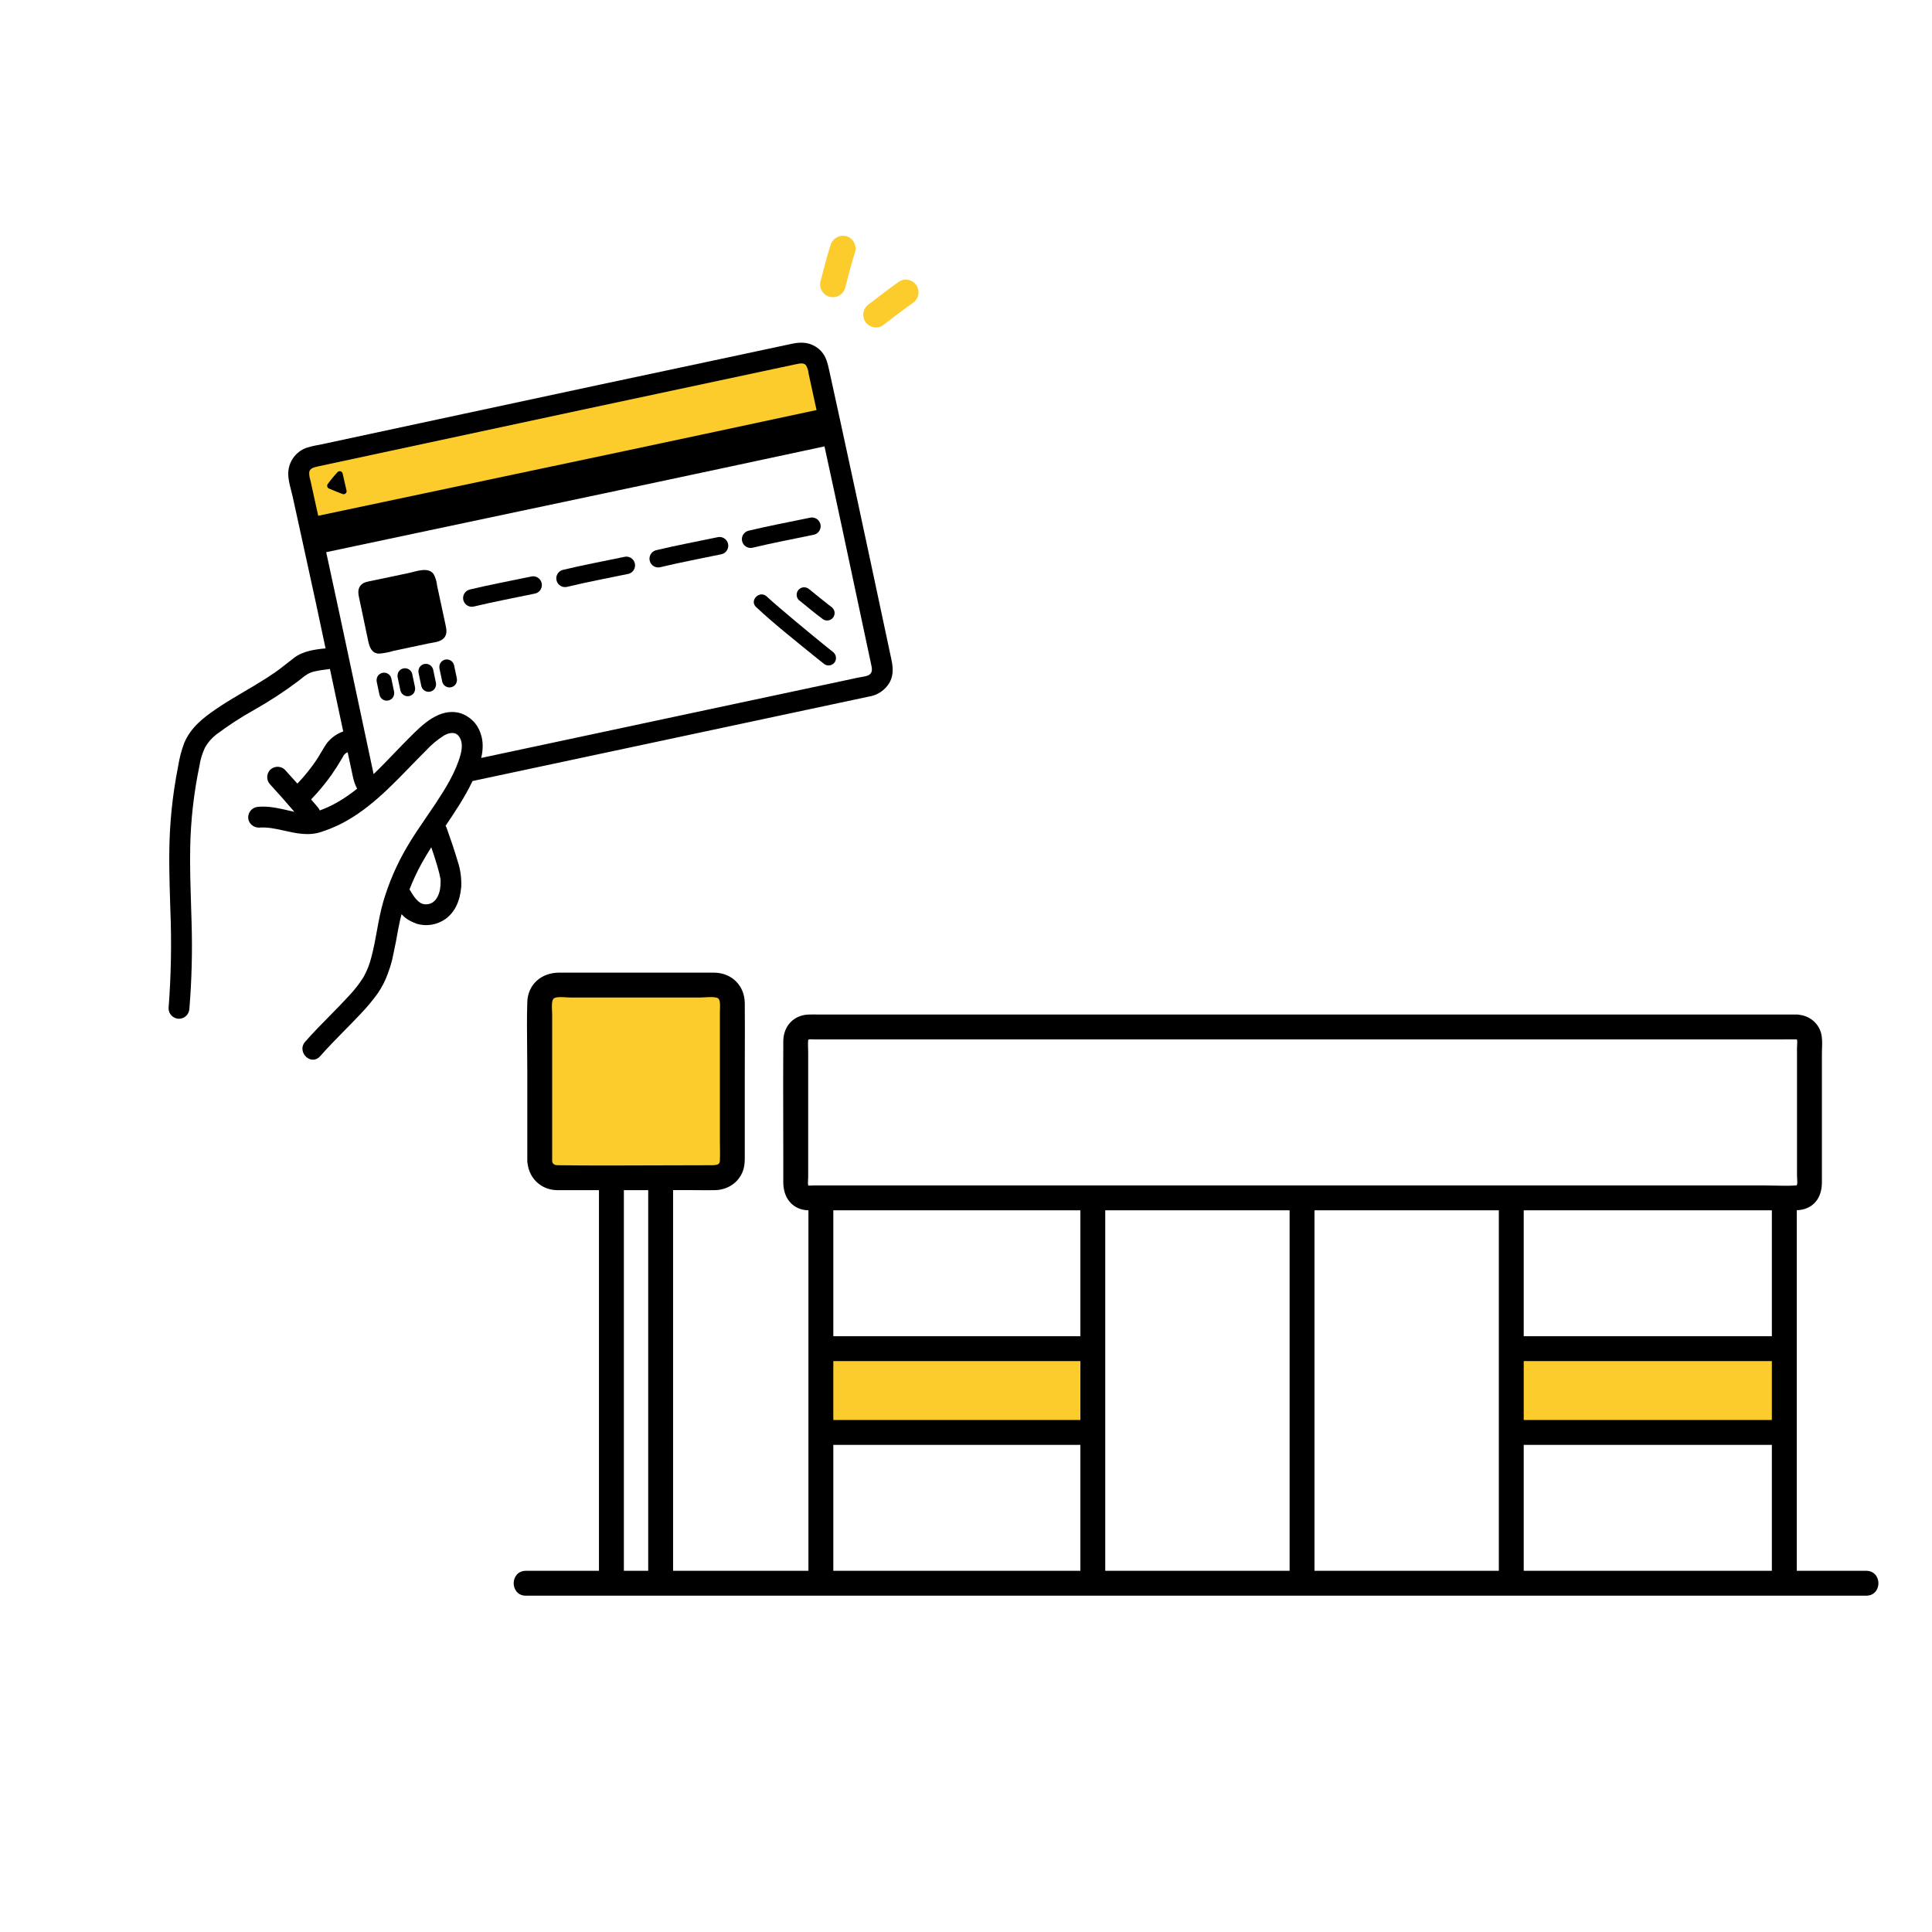 <?xml version="1.0" encoding="UTF-8"?>
<svg id="a" data-name="レイヤー 1" xmlns="http://www.w3.org/2000/svg" width="150" height="150" viewBox="0 0 150 150">
  <defs>
    <style>
      .b {
        fill: #fccc2c;
      }
    </style>
  </defs>
  <path d="M144.898,121.957h-5.398v-27.995c.274-.012.577-.054.881-.204.701-.345,1.071-1.031,1.071-1.984v-9.987c0-.12.005-.246.009-.373.015-.389.031-.829-.08-1.224-.213-.751-.849-1.287-1.631-1.394-.074-.018-.146-.027-.219-.028-.006,0-.012,0-.018,0h-72.903l-3.164-.002c-.218-.002-.437-.005-.655.002-1.155.034-1.966.883-1.976,2.065-.015,2.078-.01,4.19-.005,6.233.002,1.038.005,2.076.005,3.114v1.607c0,1.099.554,1.893,1.483,2.124.155.038.314.053.468.057v27.988h-10.508v-29.555h1.49c.197,0,.394.002.591.004.401.004.802.008,1.203-.004.972-.03,1.786-.585,2.124-1.448.145-.371.158-.743.158-1.062v-6.177c0-.648.002-1.295.004-1.943.004-1.298.008-2.595-.004-3.893-.013-1.358-1.014-2.351-2.38-2.363-.467-.003-.936-.002-1.404-.001h-10.615c-1.422.001-2.444.94-2.486,2.284-.037,1.209-.025,2.439-.012,3.629.006.601.012,1.202.012,1.802v6.905c0,.01,0,.021.001.032.002.071.011.139.023.178.141,1.167,1.058,2.013,2.229,2.057.097.003.195.003.292.001h3.02s0,29.554,0,29.554h-5.678c-.62,0-.944.486-.944.966s.324.966.944.966h104.071c.62,0,.944-.486.944-.966s-.324-.966-.944-.966ZM116.369,93.966v27.991h-14.313v-27.991h14.313ZM100.125,93.966v27.991h-14.313v-27.991h14.313ZM64.698,103.744v-9.777h19.182v9.777h-19.182ZM83.88,112.18v9.777h-19.182v-9.777h19.182ZM50.327,92.402v29.555h-1.89v-29.555h1.89ZM62.739,81.397c-.007-.227-.015-.441.012-.676.051-.042.285-.031.397-.026.063.003.124.006.18.006h74.078l2.097-.006c.051.065.032.348.025.469-.005.075-.009.144-.009.203v9.885c0,.076.006.162.012.253.033.485-.014.527-.083.532-.305.022-.612.025-.856.025-.02-.001-.04-.002-.06-.002-.015,0-.03,0-.044.001-.256-.001-.513-.007-.769-.013-.299-.006-.597-.013-.892-.013H63.241c-.046,0-.1.003-.159.006-.092.006-.283.016-.321.005-.047-.071-.03-.349-.022-.468.005-.071.008-.135.008-.186v-9.647c0-.114-.004-.231-.008-.348ZM118.301,103.744v-9.777h19.266v9.777h-19.266ZM137.567,112.18v9.777h-19.266v-9.777h19.266Z"/>
  <g>
    <path d="M64.682,50.626c.024.019.019.015,0,0h0Z"/>
    <path d="M69.159,50.973c-.492-2.316-.986-4.632-1.48-6.948-.805-3.778-1.636-7.64-2.471-11.481l-.824-3.767c-.131-.607-.266-1.235-.82-1.692-.552-.455-1.202-.582-2.048-.401-2.049.438-4.099.875-6.149,1.311-2.983.635-5.965,1.27-8.949,1.903-3.495.748-6.991,1.497-10.486,2.247l-11.153,2.393c-.347.055-.691.137-1.037.25-.793.309-1.328,1.059-1.362,1.911-.016.456.105.921.222,1.371.041.155.08.308.113.455l.733,3.341c.363,1.652.726,3.304,1.081,4.958.154.717.306,1.434.458,2.152l.29,1.365c-.805.075-1.74.201-2.429.721-.194.146-.383.296-.572.446-.293.232-.597.472-.908.689-.437.304-.932.62-1.556.994-.259.155-.52.309-.78.462-.754.443-1.533.902-2.27,1.407-.961.659-1.943,1.404-2.458,2.623-.213.567-.369,1.159-.462,1.749-.121.605-.228,1.22-.317,1.827-.163,1.117-.275,2.231-.331,3.31-.098,1.883-.038,3.792.02,5.638l.014.442c.103,2.534.056,5.098-.14,7.642.003.442.365.804.814.807.433-.009.781-.349.803-.778,0-.004,0-.008.001-.012.181-2.223.238-4.48.168-6.705-.013-.508-.029-1.016-.045-1.525-.044-1.408-.09-2.864-.061-4.293.041-2.108.28-4.224.713-6.301.074-.5.222-.987.431-1.433.222-.4.518-.744.877-1.021.94-.705,1.938-1.354,2.967-1.928,1.169-.659,2.306-1.402,3.383-2.21.074-.058.145-.114.212-.168.344-.276.592-.475,1.018-.583.39-.088.8-.154,1.247-.203l.16.751c.291,1.366.583,2.732.872,4.099-.482.175-.902.467-1.231.863-.182.251-.341.52-.495.78-.12.203-.24.406-.37.6-.426.63-.917,1.237-1.461,1.809-.317-.358-.637-.716-.968-1.075-.314-.31-.826-.31-1.146.004-.306.319-.306.818-.003,1.134.62.675,1.238,1.374,1.878,2.124-.103-.021-.205-.043-.304-.066l-.195-.044c-.742-.169-1.507-.344-2.282-.276-.439.011-.792.364-.803.81.003.442.365.804.829.807.661-.057,1.307.086,1.991.239.939.21,1.911.427,2.906.077.042-.013.083-.029.123-.049.024-.005.048-.011.074-.019,2.534-.871,4.416-2.672,6.44-4.762l.182-.188c.402-.415.805-.831,1.225-1.246.426-.468.913-.876,1.438-1.208.282-.157.804-.361,1.13.036.275.336.323.832.145,1.476-.372,1.349-1.189,2.649-1.924,3.762-.239.362-.485.719-.73,1.077-.516.753-1.05,1.531-1.518,2.338-.781,1.333-1.397,2.76-1.831,4.245-.214.744-.353,1.511-.488,2.252-.12.658-.243,1.337-.419,1.996-.133.553-.342,1.085-.615,1.573-.332.53-.72,1.027-1.155,1.482-.488.534-1.005,1.059-1.505,1.566-.627.636-1.275,1.294-1.876,1.98-.355.405-.215.913.096,1.185.157.137.336.205.511.205.203,0,.401-.09.557-.268.603-.688,1.257-1.351,1.889-1.994.427-.434.869-.882,1.291-1.334.466-.488.903-1.012,1.303-1.566.326-.481.591-1.003.784-1.547.122-.32.23-.664.33-1.061l.295-1.421.051-.285c.081-.454.165-.923.268-1.376.034-.149.072-.299.112-.445.203.233.52.502,1.174.743.767.225,1.582.09,2.238-.371.711-.519,1.122-1.352,1.221-2.485.032-.7-.067-1.392-.291-2.045-.237-.816-.522-1.628-.798-2.413l-.032-.091c-.022-.072-.053-.14-.094-.203.744-1.099,1.504-2.235,2.092-3.473l30.769-6.556c.68-.102,1.268-.501,1.616-1.102.371-.692.228-1.363.09-2.012ZM34.208,68.457c.002.19-.012.38-.041.563-.061.361-.292,1.193-1.107,1.193-.009,0-.019,0-.028,0-.558-.013-.935-.643-1.238-1.165.277-.71.604-1.406.973-2.069.203-.367.435-.754.717-1.196.151.439.309.917.452,1.398.122.413.202.733.26,1.038l.006.034c.005.068.007.134.007.204ZM34.418,68.177h0ZM24.222,62.145l-.068-.079c.596-.617,1.138-1.271,1.611-1.948.269-.384.539-.808.838-1.321.058-.137.154-.254.259-.328.041-.023.085-.045.131-.067l.383,1.801c.084.397.181.732.354,1.029-.986.79-1.938,1.345-2.903,1.69-.037-.095-.091-.182-.159-.253-.147-.176-.296-.35-.446-.524ZM37.313,56.947c-.243-.768-.849-1.363-1.63-1.594-1.582-.402-2.899.919-3.86,1.883l-.138.138c-.362.362-.722.737-1.085,1.114-.516.537-1.047,1.09-1.594,1.614-.001-.009-.002-.017-.004-.026l-2.542-11.944c-.327-1.535-.657-3.07-.993-4.604l-.143-.656,2.274-.482c1.838-.389,3.881-.822,4.695-.994.976-.206,4.538-.96,8.157-1.725,3.822-.809,7.707-1.631,8.676-1.835,2.18-.46,11.983-2.551,14.887-3.177.476,2.184.95,4.368,1.415,6.555l2.031,9.542.16.746c.093.414.138.677-.104.868-.142.111-.398.153-.624.191-.083.013-.163.027-.236.043-3.965.843-7.929,1.687-11.892,2.533l-17.402,3.71c.167-.709.151-1.348-.047-1.899Z"/>
    <path d="M30.549,50.534l2.669-.566s.005-.002.007-.003c.387-.081.928-.106,1.219-.401.315-.319.216-.727.134-1.113-.142-.664-.285-1.328-.428-1.991l-.212-.985c-.031-.31-.121-.612-.264-.889-.416-.608-1.364-.218-1.949-.095l-1.996.42-.862.181c-.291.061-.606.093-.828.317-.331.334-.208.766-.123,1.169.07.334.141.668.211,1.002.152.724.304,1.447.456,2.171.099.47.267.983.848.996.38-.03.755-.102,1.119-.213Z"/>
    <path d="M35.249,51.626c-.085-.31-.405-.492-.715-.406-.147.04-.272.136-.348.268-.074.137-.095.297-.059.448h0s.213,1.008.213,1.008c.085.31.406.492.715.406.146-.04.271-.136.348-.267.074-.137.095-.297.059-.448l-.212-1.008Z"/>
    <path d="M33.625,51.969c-.085-.31-.405-.492-.715-.407-.147.04-.272.136-.348.268-.074.137-.095.297-.059.448l.213,1.008c.085.31.406.492.715.406.146-.04.271-.136.348-.267.074-.137.095-.297.059-.448l-.212-1.008Z"/>
    <path d="M32.001,52.311c-.085-.31-.405-.492-.715-.407-.147.04-.272.136-.348.268-.074.137-.095.297-.059.448l.213,1.008c.085.31.406.492.715.406.146-.04.271-.136.348-.267.074-.137.095-.297.059-.448l-.213-1.008Z"/>
    <path d="M30.377,52.653c-.085-.31-.405-.492-.715-.406-.147.04-.272.136-.348.268-.074.137-.094.297-.059.448h0s.213,1.009.213,1.009c.085.31.406.492.715.406.146-.04.271-.136.348-.267.074-.137.095-.297.059-.449l-.213-1.008Z"/>
    <path d="M41.212,44.768c-1.585.335-3.185.627-4.759,1.008-.361.1-.574.473-.474.835.1.361.473.574.835.474,1.575-.381,3.175-.673,4.759-1.008.361-.099.574-.473.474-.835-.1-.361-.473-.574-.835-.474Z"/>
    <path d="M48.447,43.241c-1.585.335-3.185.627-4.759,1.008-.361.099-.574.473-.474.835s.473.574.835.474c1.575-.381,3.175-.673,4.759-1.008.361-.1.574-.473.474-.835s-.473-.574-.835-.474Z"/>
    <path d="M55.683,41.715c-1.585.335-3.185.627-4.759,1.008-.361.1-.574.474-.474.835s.473.574.835.474c1.575-.381,3.175-.673,4.759-1.008.361-.1.574-.473.474-.835-.1-.361-.473-.574-.835-.474Z"/>
    <path d="M63.692,40.675c-.1-.361-.473-.574-.835-.474-1.585.335-3.185.627-4.759,1.008-.361.1-.574.473-.474.835.1.362.473.574.835.474,1.575-.381,3.175-.673,4.759-1.008.361-.1.574-.474.474-.835Z"/>
    <path d="M62.847,45.765c-.112-.105-.259-.165-.412-.17-.154,0-.302.061-.412.17-.109.11-.17.258-.17.412-.002.155.059.304.17.412v-.002c.631.507,1.248,1.033,1.901,1.51.136.078.297.1.448.059.146-.041.27-.137.348-.267.078-.136.1-.297.059-.449-.048-.142-.141-.265-.267-.348-.056-.041-.111-.083-.166-.125-.506-.393-1-.801-1.499-1.203Z"/>
    <path d="M64.667,50.615c-.013-.01-.028-.022-.045-.035-.048-.038-.097-.077-.145-.115-.136-.108-.271-.217-.405-.327-.359-.291-.716-.583-1.072-.876-.831-.684-1.66-1.373-2.477-2.074-.336-.288-.672-.577-.996-.879-.547-.509-1.372.311-.823.823h0c1.424,1.328,2.964,2.545,4.474,3.772.284.23.568.46.858.683.278.16.633.067.796-.209.145-.262.07-.586-.165-.763Z"/>
    <path class="b" d="M64.401,23.039c.527.145,1.072-.164,1.217-.691.257-.932.471-1.875.775-2.794.141-.526-.167-1.069-.691-1.217-.525-.132-1.062.172-1.217.691-.305.919-.518,1.863-.775,2.794-.145.527.164,1.072.691,1.218Z"/>
    <path class="b" d="M67.747,25.387c.257.074.533.038.763-.1.772-.577,1.523-1.185,2.317-1.732.218-.135.379-.346.454-.591.069-.257.033-.532-.1-.762-.131-.222-.343-.385-.591-.454-.257-.072-.533-.036-.763.1h0c-.795.548-1.545,1.154-2.317,1.731-.217.137-.377.347-.454.591-.068.257-.033.532.1.763.131.222.343.384.591.453Z"/>
  </g>
  <rect class="b" x="64.698" y="105.675" width="19.182" height="4.573"/>
  <path class="b" d="M42.86,78.457c-.016-.322-.041-.808.144-.944.105-.077.314-.098.533-.098.149,0,.303.01.43.018.127.008.244.015.342.015h9.995c.138,0,.286-.008.438-.017.315-.018.642-.036.896.026.251.061.283.329.261.905-.003.087-.007.17-.007.246v9.948c0,.175.003.35.006.526.006.338.013.688-.006,1.023-.017.309-.158.368-.799.364h-.122c-1.3,0-2.6.005-3.9.01-2.557.01-5.198.022-7.793-.011-.118-.001-.395-.038-.408-.335v-11.391c0-.085-.005-.182-.01-.287Z"/>
  <rect class="b" x="118.301" y="105.675" width="19.266" height="4.573"/>
  <path class="b" d="M63.396,31.836c-2.909.628-12.697,2.716-14.866,3.173-1.097.231-8.838,1.868-15.52,3.28l-8.305,1.755-.605-2.755c-.073-.212-.102-.433-.091-.628.054-.274.25-.358.7-.454l20.395-4.372c2.398-.515,4.795-1.025,7.194-1.533l9.461-2.016c.185-.04.339-.07.468-.07.151,0,.266.041.356.156.11.192.175.4.199.647l.614,2.817Z"/>
  <path d="M25.541,37.93c.299.127.731.303,1.057.426.043.016.089.019.134.009.124-.029.201-.152.172-.276-.088-.391-.208-.906-.302-1.326-.01-.045-.033-.086-.067-.118-.093-.087-.239-.083-.326.01-.275.293-.53.603-.765.928-.01.014-.018.029-.025.045-.05.117.005.253.123.302Z"/>
</svg>